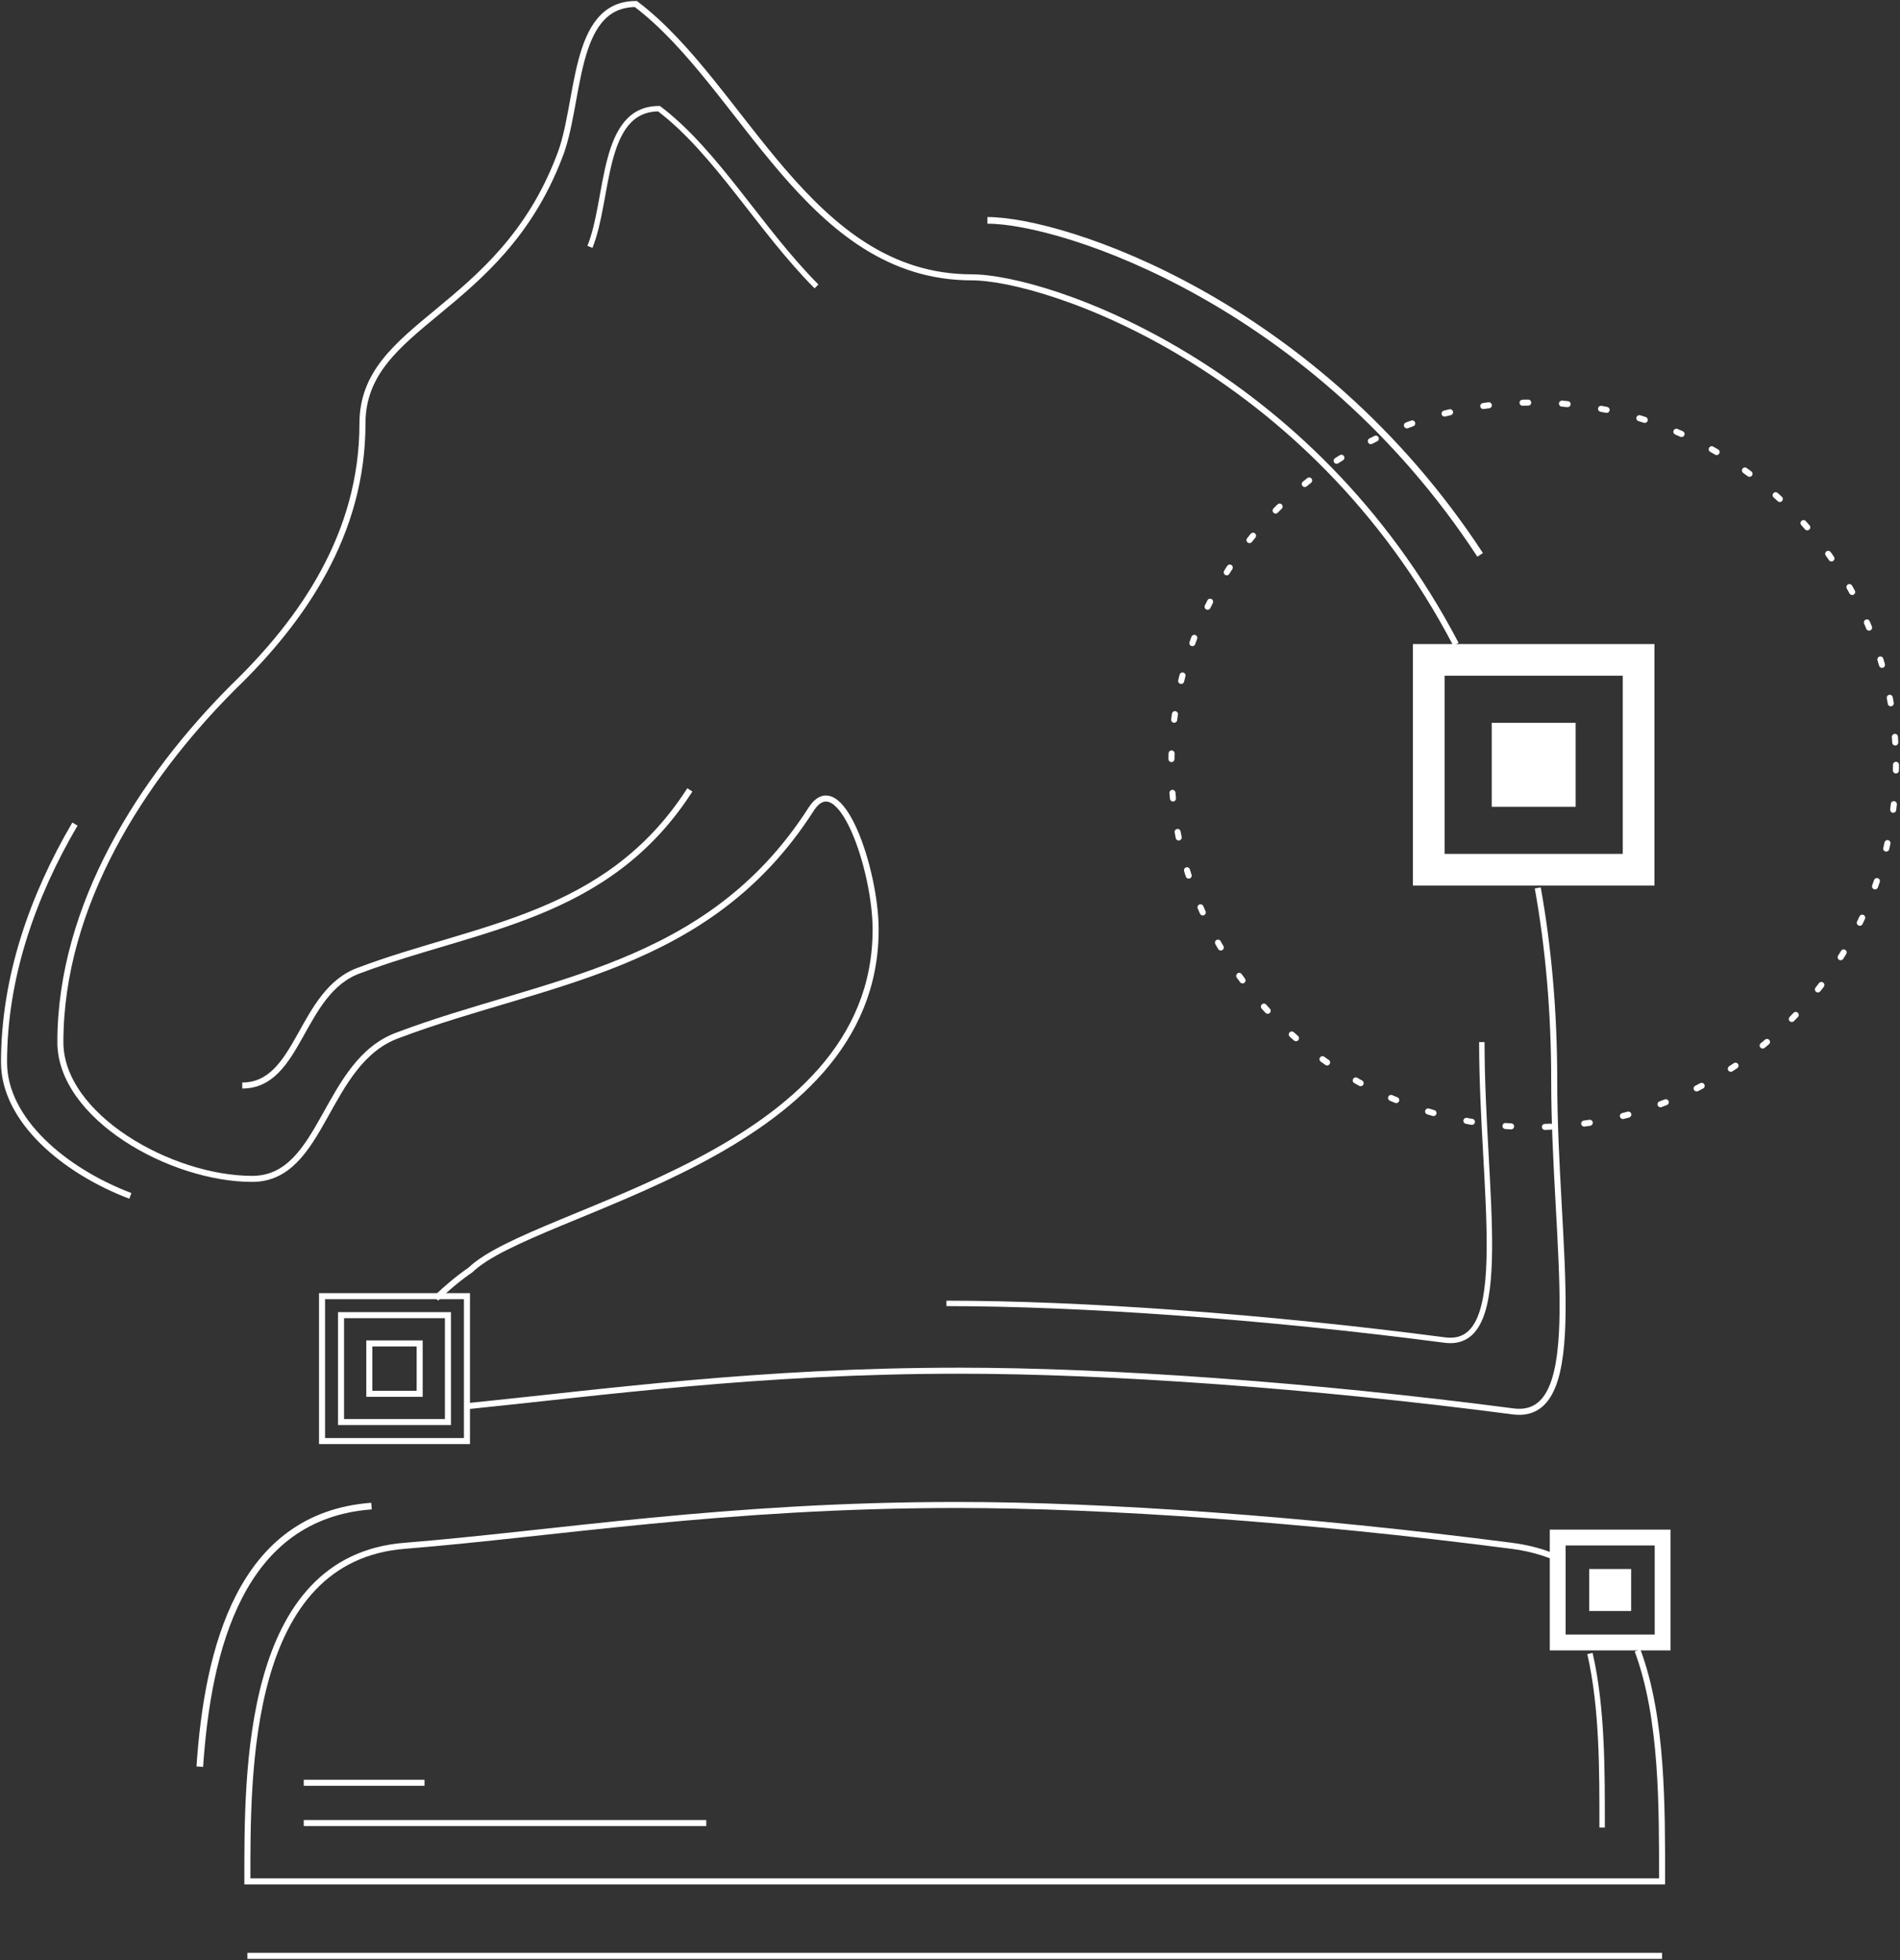 <?xml version="1.0" encoding="UTF-8"?>
<svg width="472px" height="487px" viewBox="0 0 472 487" version="1.1" xmlns="http://www.w3.org/2000/svg" xmlns:xlink="http://www.w3.org/1999/xlink">
    <rect x="0" y="0" width="472" height="487" fill="#333333" stroke="none"/>
    <!-- Generator: Sketch 63.1 (92452) - https://sketch.com -->
    <title>hero_Knight-White</title>
    <desc>Created with Sketch.</desc>
    <g id="Page-1" stroke="none" stroke-width="1" fill="none" fill-rule="evenodd">
        <g id="hero_Knight-White" transform="translate(1, 1)">
            <path d="M405.799,409.004 C412.074,425.868 411.893,447.945 411.893,466.386 L60.454,466.386 C60.454,439.576 59.857,385.973 99.764,382.998 C136.714,380.023 178.996,372.876 236.772,372.876 C273.702,372.876 323.731,376.45 374.377,382.998 C378.028,383.455 381.324,384.284 384.299,385.438" id="Path" stroke="#FFFFFF" stroke-width="1.5"></path>
            <path d="M393.977,409.768 C397.113,423.423 397.001,439.325 397.001,453" id="Path" stroke="#FFFFFF" stroke-width="1.35"></path>
            <path d="M48.633,437.889 C50.596,408.848 58.614,375.585 91.287,373.149" id="Path" stroke="#FFFFFF" stroke-width="1.65"></path>
            <path d="M381.012,219.584 C383.64,234.217 385.098,250.141 385.098,267.449 C385.098,308.535 394.023,352.015 374.976,349.639 C324.929,343.091 274.302,339.517 237.372,339.517 C187.478,339.517 148.456,344.959 115.182,348.323 M107.31,321.563 C109.987,318.969 112.885,316.551 115.853,314.503 C131.945,299.012 216.527,286.495 216.527,229.918 C216.527,215.026 207.603,188.814 200.438,200.133 C174.825,240.04 134.319,242.435 97.986,256.13 C79.519,262.678 79.519,291.865 61.654,291.865 C41.408,291.865 13.999,276.374 13.999,257.908 C13.999,223.968 34.261,192.388 56.899,169.749 C74.168,153.061 89.043,131.638 89.043,104.229 C89.043,79.215 123,76.839 137.892,38.111 C143.262,25.014 140.886,-0 156.959,-0 C183.767,20.261 199.857,67.896 240.363,67.896 C259.019,67.896 324.522,89.953 360.675,159.038" id="Shape" stroke="#FFFFFF" stroke-width="1.5"></path>
            <path d="M31.384,296.092 C14.833,289.806 -2.20268248e-13,277.166 -2.20268248e-13,262.915 C-2.20268248e-13,241.938 7.034,221.78 17.617,203.722" id="Shape" stroke="#FFFFFF" stroke-width="1.5"></path>
            <path d="M170.375,195.229 C149.854,227.179 117.401,229.096 88.29,240.061 C73.495,245.303 73.495,268.671 59.181,268.671" id="Path" stroke="#FFFFFF" stroke-width="1.5"></path>
            <path d="M470,188.999 C470,238.704 429.707,279 380,279 C330.295,279 290,238.704 290,188.999 C290,139.294 330.295,99 380,99 C429.707,99 470,139.294 470,188.999 Z" id="Stroke-21" stroke="#FFFFFF" stroke-width="1.5" stroke-linecap="round" stroke-linejoin="round" stroke-dasharray="1.4,8.4"></path>
            <path d="M145.547,60.326 C150.382,48.53 148.242,26 162.714,26 C176.948,36.762 187.826,56.098 201.835,70.153" id="Path" stroke="#FFFFFF" stroke-width="1.35"></path>
            <path d="M369.574,199.427 L390.426,199.427 L390.426,178.572 L369.574,178.572 L369.574,199.427 Z M357.867,211.129 L402.131,211.129 L402.131,166.865 L357.867,166.865 L357.867,211.129 Z M350,219 L410,219 L410,159 L350,159 L350,219 Z" id="Fill-15" fill="#FFFFFF"></path>
            <path d="M90.744,345.256 L103.256,345.256 L103.256,332.743 L90.744,332.743 L90.744,345.256 Z M83.72,352.278 L110.278,352.278 L110.278,325.719 L83.72,325.719 L83.72,352.278 Z M79,357 L115,357 L115,321 L79,321 L79,357 Z" id="Fill-15-Copy" stroke="#FFFFFF" stroke-width="1.5"></path>
            <path d="M393.787,399.213 L404.213,399.213 L404.213,388.786 L393.787,388.786 L393.787,399.213 Z M387.934,405.065 L410.065,405.065 L410.065,382.933 L387.934,382.933 L387.934,405.065 Z M384,409 L414,409 L414,379 L384,379 L384,409 Z" id="Fill-15-Copy-2" fill="#FFFFFF"></path>
            <path d="M367.119,257.888 C367.119,294.894 375.155,334.056 358.006,331.916 C312.946,326.018 267.364,322.799 234.113,322.799" id="Path" stroke="#FFFFFF" stroke-width="1.35"></path>
            <path d="M244.299,53.743 C263.206,53.743 325.804,74.305 366.698,136.848" id="Path" stroke="#FFFFFF" stroke-width="1.65"></path>
            <line x1="60.455" y1="484.887" x2="411.892" y2="484.887" id="Path-12" stroke="#FFFFFF" stroke-width="1.5"></line>
            <line x1="74.455" y1="451.887" x2="174.455" y2="451.887" id="Path-12-Copy" stroke="#FFFFFF" stroke-width="1.5"></line>
            <line x1="74.455" y1="441.887" x2="104.455" y2="441.887" id="Path-12-Copy-2" stroke="#FFFFFF" stroke-width="1.5"></line>
        </g>
    </g>
</svg>